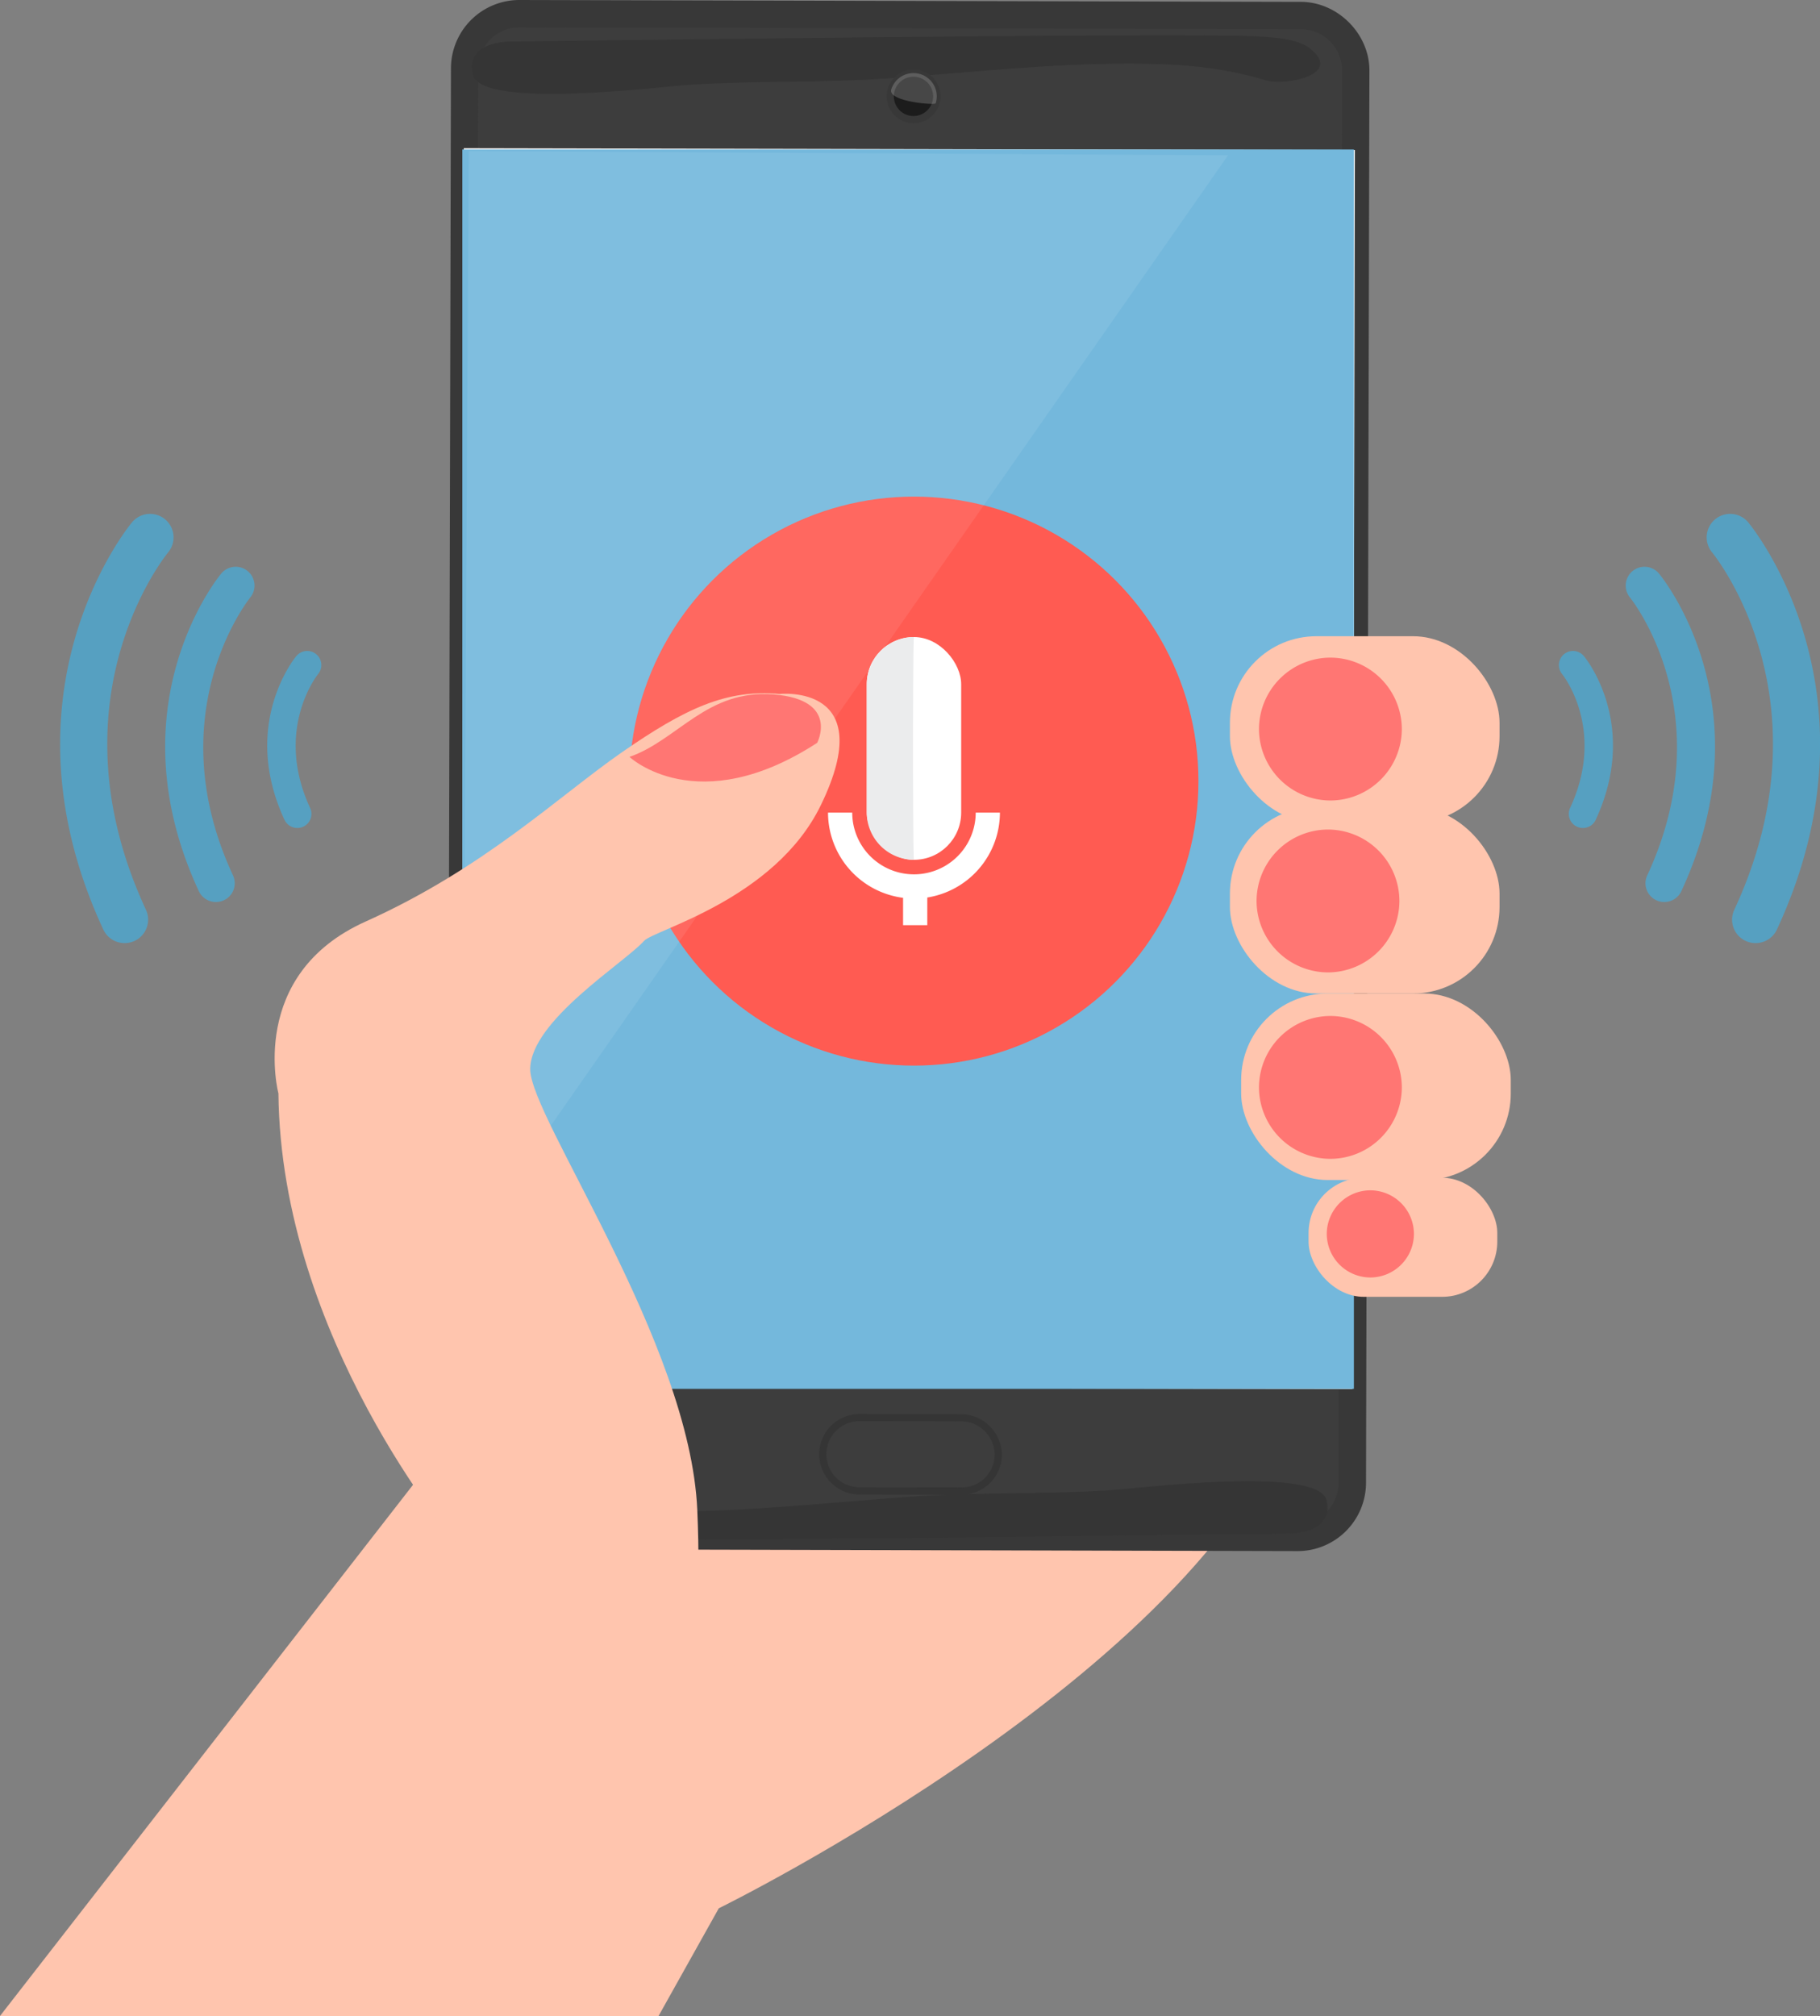 <svg viewBox="0 0 751.72 832.6" xmlns="http://www.w3.org/2000/svg"><rect x="0" y="0" width="751.72" height="832.6" fill="#808080" stroke="none"/><g fill="#56a0c1"><path d="m725.74 389.48a9.68 9.68 0 0 1 -9.42-13.75c39.86-85.87-7.19-145.16-9.21-147.64a9.69 9.69 0 0 1 15-12.31c2.34 2.84 57 70.83 11.81 168.11a9.67 9.67 0 0 1 -8.18 5.59z"/><path d="m687.91 372.51a7.74 7.74 0 0 1 -7.54-11c31.15-67.11-6.74-114.27-7.13-114.73a7.76 7.76 0 1 1 12-9.87c1.83 2.22 44.45 55.26 9.22 131.13a7.74 7.74 0 0 1 -6.55 4.47z"/><path d="m654.16 341.94a5.65 5.65 0 0 1 -2.83-.53 5.81 5.81 0 0 1 -2.83-7.72c15.07-32.46-3.11-55.09-3.3-55.31a5.82 5.82 0 0 1 9-7.41c1 1.15 23 28.59 4.87 67.62a5.78 5.78 0 0 1 -4.91 3.35z"/><path d="m50.85 389.48a9.69 9.69 0 0 0 9.43-13.75c-39.86-85.87 7.18-145.16 9.2-147.64a9.69 9.69 0 0 0 -15-12.31c-2.35 2.84-57 70.83-11.81 168.11a9.65 9.65 0 0 0 8.18 5.59z"/><path d="m88.69 372.51a7.75 7.75 0 0 0 7.54-11c-31.15-67.11 6.77-114.27 7.12-114.73a7.75 7.75 0 1 0 -12-9.87c-1.84 2.22-44.45 55.26-9.23 131.13a7.75 7.75 0 0 0 6.57 4.47z"/><path d="m122.44 341.94a5.67 5.67 0 0 0 2.83-.53 5.81 5.81 0 0 0 2.82-7.72c-15.06-32.46 3.12-55.09 3.3-55.31a5.82 5.82 0 0 0 -9-7.41c-1 1.15-23 28.59-4.88 67.62a5.79 5.79 0 0 0 4.93 3.35z"/></g><path d="m296.88 788.13s207.12-101.53 239.12-212.53-85-212-144-205-207.22 81.19-199.11 208.59 103.99 208.94 103.99 208.94z" fill="#ffc5ae"/><path d="m0 832.6 128.65-165.44 51.41-66.11 158.78 112.09-66.84 119.46z" fill="#ffc5ae"/><path d="m558.55 612.39a22.59 22.59 0 0 1 -22.67 22.55l-322.82-.77a22.64 22.64 0 0 1 -22.57-22.67l1.42-583.3a22.63 22.63 0 0 1 22.66-22.55l322.82.77a22.64 22.64 0 0 1 22.61 22.68z" fill="#3d3d3d"/><path d="m201.18 637.18a28.34 28.34 0 0 1 -16.32-25.69l1.4-583.3a28.25 28.25 0 0 1 28.34-28.19l322.81.77c15.16.07 28.23 13.23 28.2 28.33l-1.4 583.31a28.25 28.25 0 0 1 -28.35 28.19l-322.86-.78a28 28 0 0 1 -11.82-2.64zm343.32-623.52a16.62 16.62 0 0 0 -7.11-1.58l-322.83-.77a16.93 16.93 0 0 0 -17 16.92l-1.43 583.29a17.34 17.34 0 0 0 16.94 17l322.81.77a16.92 16.92 0 0 0 17-16.91l1.41-583.3a17 17 0 0 0 -9.79-15.42z" fill="#383838"/><path d="m119.37 133.54h511.7v368.05h-511.7z" fill="#fff" transform="matrix(.002 -1 1 .002 56.76 692.02)"/><path d="m401 587.59a14.13 14.13 0 0 1 9.85 13.1 13.66 13.66 0 0 1 -13.7 13.63l-42.27-.1a14.11 14.11 0 0 1 -4.06-.62 13.43 13.43 0 0 1 -1.69-.66 13.66 13.66 0 0 1 5.81-26l42.28.1a12.58 12.58 0 0 1 3.78.59m.88-2.81a15.75 15.75 0 0 0 -4.65-.73l-42.23-.09a16.61 16.61 0 0 0 -7.06 31.66 17.59 17.59 0 0 0 2 .8 16.7 16.7 0 0 0 4.93.76l42.28.1a16.61 16.61 0 0 0 16.65-16.56 17 17 0 0 0 -11.91-15.93z" fill="#353535"/><path d="m198.78 621.78c-1.69 2.2-1.19 5.11 3.43 8.73 5.41 4.24 15.5 4.53 22.12 4.92 28.77 1.71 308.41-2.13 308.41-2.13s18.25.24 15.24-13.53c-3.19-14.61-77.89-5-89.74-4.29-27 1.72-54.23.7-81.41 2.6-33.57 2.35-67.1 6.24-100.81 6.13-19.86-.07-36.73-1.28-55.69-6.92-5.16-1.54-18.04-.05-21.55 4.49z" fill="#353535"/><path d="m544.41 28.69c1.69-2.2 1.19-5.1-3.43-8.73-5.41-4.23-15.5-4.53-22.12-4.92-28.78-1.7-308.42 2.13-308.42 2.13s-18.24-.23-15.23 13.53c3.19 14.61 77.89 5.05 89.79 4.3 27-1.73 54.23-.71 81.41-2.61 33.57-2.34 67.1-6.24 100.81-6.13 19.86.07 36.73 1.28 55.69 6.92 5.09 1.54 17.99.05 21.5-4.49z" fill="#353535"/><path d="m386.47 42.68a9.61 9.61 0 1 1 -6.29-12 9.61 9.61 0 0 1 6.29 12z" fill="#1c1c1c"/><path d="m377.3 50.91a10.93 10.93 0 0 1 -3.3-.51 11.11 11.11 0 1 1 13.93-7.27 11.14 11.14 0 0 1 -10.63 7.78zm0-19.22a8.11 8.11 0 1 0 2.42.37 8.14 8.14 0 0 0 -2.41-.37z" fill="#383838"/><path d="m386.47 42.68c-.26.83-19.93-.69-18.34-5.76a9.61 9.61 0 0 1 18.34 5.76z" fill="#fff" opacity=".19"/><path d="m190.96 61.74h368.24v511.85h-368.24z" fill="#74b8dc"/><circle cx="377.5" cy="322.6" fill="#ff5b52" r="117.5"/><rect fill="#fff" height="92" rx="19.5" width="39" x="358" y="263.1"/><path d="m413 335.6h-10a25.5 25.5 0 0 1 -51 0h-10a35.54 35.54 0 0 0 31 35.2v11.3h10v-11.43a35.56 35.56 0 0 0 30-35.07z" fill="#fff"/><path d="m377.5 355.1a19.56 19.56 0 0 1 -19.5-19.5v-53a19.55 19.55 0 0 1 19.5-19.5c-.5 0-.5 92 0 92z" fill="#ebeced"/><path d="m193.59 62.37 313.63 1.78-316.23 453.07z" fill="#fff" opacity=".08"/><rect fill="#ffc5ae" height="77.02" rx="35.71" width="111.36" x="508" y="262.76"/><rect fill="#ffc5ae" height="77.02" rx="35.71" width="111.36" x="508" y="333.29"/><rect fill="#ffc5ae" height="77.02" rx="35.71" width="111.36" x="512.64" y="410.32"/><rect fill="#ffc5ae" height="49.18" rx="22.8" width="77.95" x="540.48" y="486.41"/><path d="m188 636.85s-72-84.25-73-185.25c0 0-13-49 36-71s80-52 106-70 43-26 65-24c0 0 41.56-4.42 17 46-19 39-69 51.45-73 56-8 9-47 33-47 53s66 113 69 182-8 78-39 110-101.11-5.49-61-96.75z" fill="#ffc5ae"/><path d="m549.5 330.6a29.59 29.59 0 0 1 -29.5-29.5 29.58 29.58 0 0 1 29.5-29.5 29.58 29.58 0 0 1 29.5 29.5 29.59 29.59 0 0 1 -29.5 29.5z" fill="#ff7673"/><path d="m548.5 401.6a29.59 29.59 0 0 1 -29.5-29.5 29.58 29.58 0 0 1 29.5-29.5 29.58 29.58 0 0 1 29.5 29.5 29.59 29.59 0 0 1 -29.5 29.5z" fill="#ff7673"/><path d="m549.5 478.6a29.59 29.59 0 0 1 -29.5-29.5 29.58 29.58 0 0 1 29.5-29.5 29.58 29.58 0 0 1 29.5 29.5 29.59 29.59 0 0 1 -29.5 29.5z" fill="#ff7673"/><path d="m566 527.6a18.05 18.05 0 0 1 -18-18 18.05 18.05 0 0 1 18-18 18.05 18.05 0 0 1 18 18 18.05 18.05 0 0 1 -18 18z" fill="#ff7673"/><path d="m260 312.6s28 26.38 77.52-5.81c0 0 9.36-17.85-18.08-20s-39.44 18.81-59.44 25.81z" fill="#ff7673"/></svg>